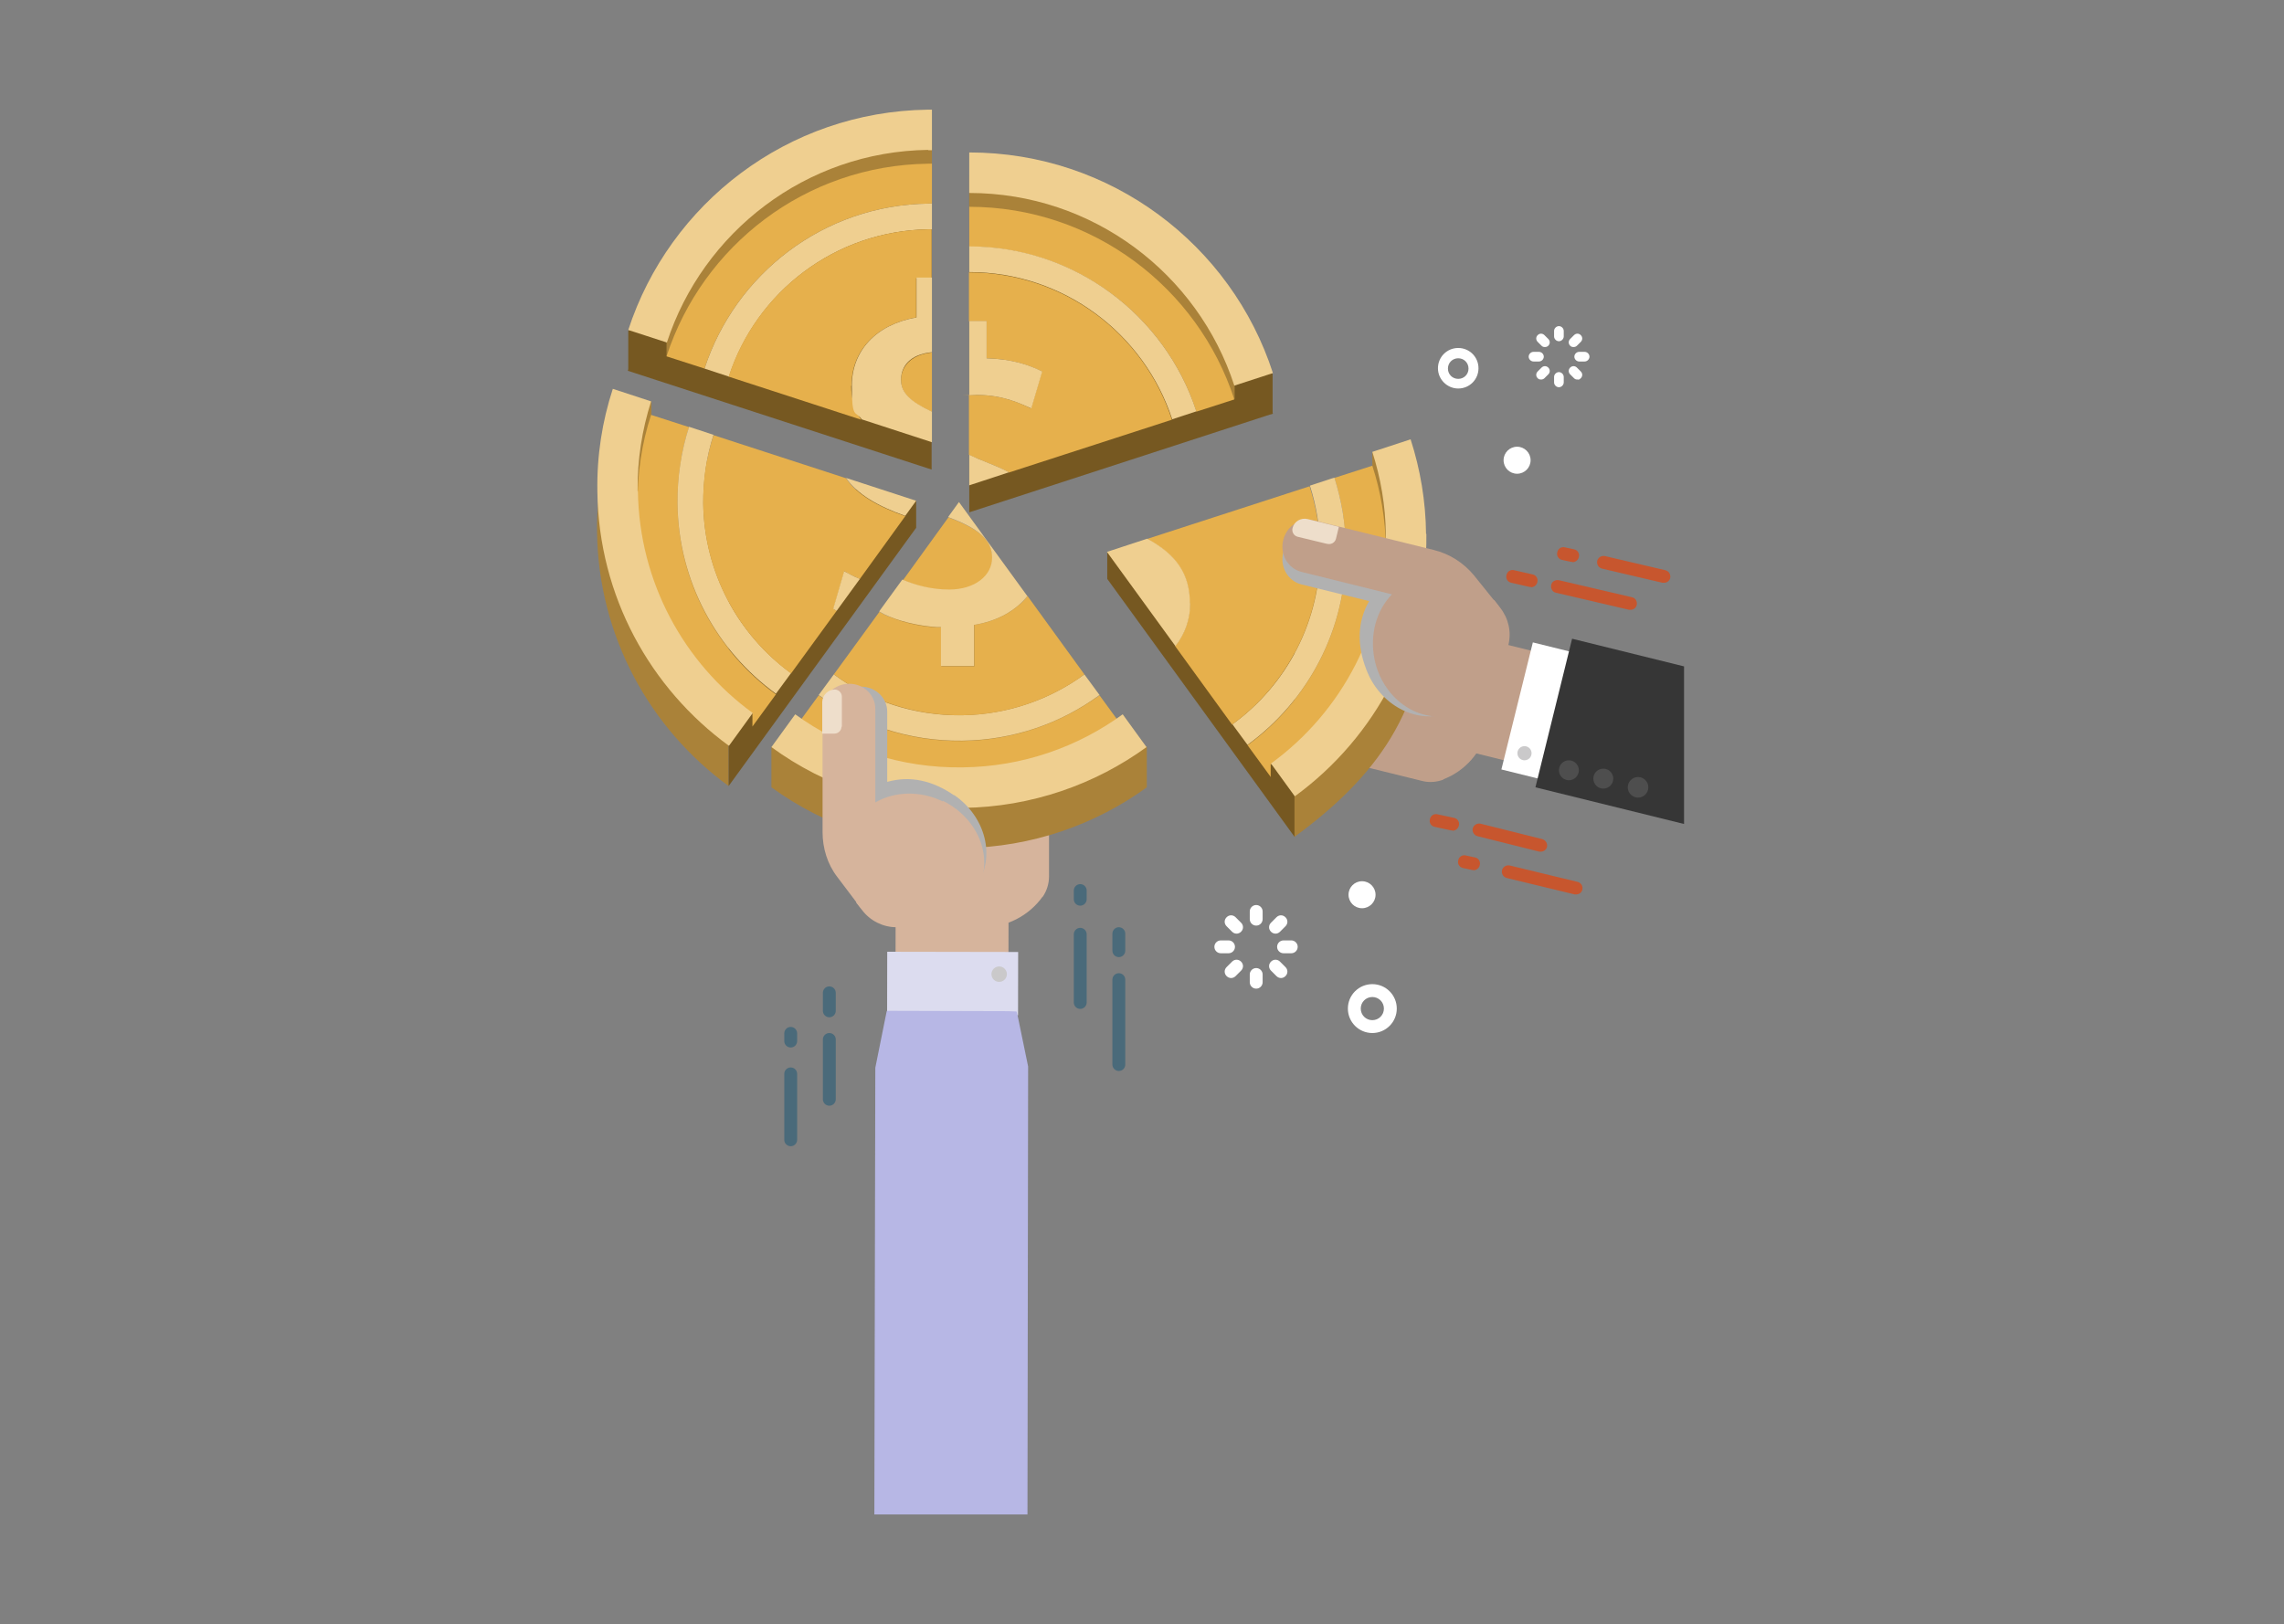 <?xml version="1.0" encoding="UTF-8"?>
<svg xmlns="http://www.w3.org/2000/svg" version="1.1" viewBox="0 0 710 505">
  <rect x="0" y="0" width="710" height="505" fill="#808080" stroke="none"/>
  <defs>
    <style>
      .cls-1 {
        fill: none;
      }

      .cls-1, .cls-2, .cls-3, .cls-4, .cls-5, .cls-6, .cls-7, .cls-8, .cls-9, .cls-10, .cls-11, .cls-12, .cls-13, .cls-14, .cls-15, .cls-16, .cls-17 {
        stroke-width: 0px;
      }

      .cls-2 {
        fill: #b1b1b1;
        mix-blend-mode: multiply;
      }

      .cls-3 {
        fill: #c7562e;
      }

      .cls-4 {
        fill: #4a6a7a;
      }

      .cls-5 {
        fill: #d6b49c;
      }

      .cls-6 {
        fill: #c09f8a;
      }

      .cls-7 {
        fill: #e6b04c;
      }

      .cls-8 {
        fill: #efcf90;
      }

      .cls-9 {
        fill: #363636;
      }

      .cls-10 {
        fill: #eedecb;
      }

      .cls-11 {
        fill: #b7b7e5;
      }

      .cls-12 {
        fill: #4e4e4e;
      }

      .cls-13 {
        fill: #cac9ca;
      }

      .cls-18 {
        isolation: isolate;
      }

      .cls-14 {
        fill: #dcdcef;
      }

      .cls-15 {
        fill: #765821;
      }

      .cls-16 {
        fill: #fff;
      }

      .cls-17 {
        fill: #aa8239;
      }
    </style>
  </defs>
  <g class="cls-18">
    <g id="Capa_1" data-name="Capa 1">
      <g>
        <path class="cls-6" d="M448.7,242.4h0c-2.1.8-4.5,1-6.7.4l-47-11.6,13.8-55.8,55.7,11.2,1.8,2.3c2.6,3.3,3.6,7.5,2.6,11.6l-6.5,26.2c-1.8,7.1-6.9,13-13.7,15.6Z"/>
        <path class="cls-15" d="M288.3,46.8c-43.6.6-80.3,29.2-93.1,68.5l94.4,30.7V46.7c-.4,0-.9,0-1.3,0Z"/>
        <polygon class="cls-15" points="207.9 102.6 195.3 102.7 195.3 115.3 207.9 115.3 207.9 102.6"/>
        <polygon class="cls-17" points="207.2 110.8 207.2 98.6 228.2 65.7 254.3 51 289.7 43.4 289.7 55.2 248.4 72.1 229.3 88.1 207.2 110.8"/>
        <g>
          <path class="cls-1" d="M264.7,119.9c0-10.7,7.5-19,20.1-21.2v-12.3h4.8-4.8v12.3c-12.7,2.2-20.1,10.5-20.1,21.2s1.1,7.6,3.1,10.5h0c-2-2.9-3.1-6.4-3.1-10.5Z"/>
          <path class="cls-8" d="M288.5,46.7c.4,0,.8,0,1.2,0v-12.6c-.4,0-.9,0-1.3,0-43.6.6-80.3,29.2-93.1,68.5l12,3.9c11.2-34.3,43.2-59.4,81.3-59.9Z"/>
          <path class="cls-7" d="M288.7,63.3c.3,0,.6,0,1,0v-12.4c-.4,0-.8,0-1.2,0-38.1.5-70.1,25.5-81.3,59.9l11.8,3.8c9.6-29.4,37-50.9,69.7-51.3Z"/>
          <path class="cls-8" d="M288.7,63.3c-32.7.4-60.1,21.9-69.7,51.3l7.6,2.5c8.5-26.3,33-45.4,62.2-45.8.3,0,.6,0,.9,0v-8c-.4,0-.7,0-1,0Z"/>
          <path class="cls-7" d="M280.1,118.2c0,4.1,2.9,6.8,9.6,9.9v-18.5c-7,.7-9.6,4.8-9.6,8.6Z"/>
          <path class="cls-7" d="M264.7,119.9c0-10.7,7.5-19,20.1-21.2v-12.2h4.8v-15.2c-.3,0-.6,0-.9,0-29.1.4-53.7,19.5-62.2,45.8l41.2,13.4c-2-2.9-3.1-6.4-3.1-10.5Z"/>
          <path class="cls-8" d="M284.9,86.4v12.3c-12.7,2.2-20.1,10.5-20.1,21.2s1.1,7.6,3.1,10.5l21.8,7.1v-9.5c-6.6-3.1-9.6-5.8-9.6-9.9s2.6-7.9,9.6-8.6v-23.2h-4.8Z"/>
        </g>
        <g>
          <path class="cls-17" d="M221.8,143.7l-19.3-2.5v-16.5l-12,8.7c-3.3,10.1-5,20.8-4.9,32,.4,32.5,16.5,61.2,40.9,79v-99.9l-4.7-.9Z"/>
          <polygon class="cls-15" points="284.8 155.7 226.5 144.6 226.5 244.4 284.8 164.1 284.8 155.7"/>
        </g>
        <g>
          <path class="cls-1" d="M263,148.6h0c3.6,5.2,10.1,8.8,18.4,11.8h0c-8.4-3-14.8-6.6-18.4-11.8Z"/>
          <path class="cls-1" d="M259,189.2l3.4-11.7s0,0,0,0l-3.4,11.7c.3.2.7.4,1,.6h0c-.4-.2-.7-.4-1-.6Z"/>
          <path class="cls-7" d="M210.6,156.7c-.1-8.4,1.2-16.4,3.6-23.9l-11.8-3.8c-2.9,8.8-4.3,18.2-4.2,27.9.4,28.4,14.4,53.4,35.7,69l7.3-10c-18.3-13.3-30.3-34.8-30.6-59.1Z"/>
          <path class="cls-8" d="M218.6,156.6c0-7.5,1-14.6,3.2-21.4l-7.6-2.5c-2.4,7.5-3.7,15.6-3.6,23.9.3,24.3,12.3,45.8,30.6,59.1l4.7-6.4c-16.3-11.9-27-31-27.3-52.8Z"/>
          <path class="cls-7" d="M218.6,156.6c.3,21.7,11,40.9,27.3,52.8l14.2-19.5c-.4-.2-.7-.4-1-.6l3.4-11.7s0,0,0,0h0c1.4.9,3.1,1.7,4.8,2.4l14.1-19.5c-8.4-3-14.9-6.6-18.4-11.8l-41.2-13.4c-2.2,6.7-3.3,13.9-3.2,21.4Z"/>
          <path class="cls-8" d="M263,148.6c3.6,5.2,10,8.8,18.4,11.8l3.4-4.7-21.8-7.1Z"/>
          <path class="cls-8" d="M260.1,189.9l7.2-9.9c-1.8-.7-3.4-1.6-4.9-2.4l-3.4,11.7c.3.2.7.4,1,.6Z"/>
          <path class="cls-8" d="M267.3,179.9c-1.8-.7-3.4-1.6-4.8-2.4h0c1.4.9,3.1,1.7,4.9,2.4h0Z"/>
          <polygon class="cls-15" points="233.9 221.7 233.9 228.1 229.4 224.2 233.9 221.7"/>
          <path class="cls-8" d="M198.2,152.7c-.1-9.8,1.4-19.1,4.2-27.9l-11.9-3.9c-3.3,10.1-5,20.8-4.8,32,.4,32.5,16.5,61.2,40.9,79l7.4-10.2c-21.3-15.5-35.3-40.6-35.7-69Z"/>
        </g>
        <g>
          <polygon class="cls-15" points="344.2 171.6 344.2 180 402.5 260.3 402.5 260.3 402.5 163 344.2 171.6"/>
          <polygon class="cls-17" points="426.6 140.6 426.6 161.6 432.2 161.6 433.8 143.9 426.6 140.6"/>
          <path class="cls-17" d="M443.3,187.1c-.1-10.2-1.8-20.1-4.8-29.4l-36.1,5.3v97.2c25.1-18.3,41.3-39.7,40.9-73.2Z"/>
        </g>
        <g>
          <path class="cls-7" d="M418.4,170.6c.3,25-11.8,47.4-30.6,61.1l7.3,10c22-16,36.1-42,35.7-71.3-.1-8.9-1.6-17.6-4.2-25.6l-11.8,3.8c2.2,6.9,3.5,14.3,3.6,22Z"/>
          <path class="cls-8" d="M410.4,170.7c.3,22.4-10.5,42.3-27.3,54.5l4.7,6.4c18.8-13.7,30.9-36,30.6-61.1-.1-7.7-1.4-15-3.6-22l-7.6,2.5c2,6.2,3.1,12.8,3.2,19.6Z"/>
          <path class="cls-7" d="M369.9,187.6c0,4.9-1.6,9.5-4.6,13.3l17.7,24.4c16.8-12.2,27.6-32.2,27.3-54.5,0-6.8-1.2-13.4-3.2-19.6l-50.6,16.4c9.1,4.8,13.3,11,13.3,20.1Z"/>
          <path class="cls-8" d="M369.9,187.6c0-9.1-4.2-15.2-13.3-20.1l-12.5,4.1,21.3,29.3c3-3.8,4.6-8.4,4.6-13.3Z"/>
          <path class="cls-8" d="M369.9,187.6c0,4.9-1.6,9.5-4.6,13.3h0c3-3.8,4.6-8.4,4.6-13.3,0-9.1-4.2-15.2-13.3-20.1h0c9.1,4.8,13.3,11,13.3,20.1Z"/>
          <polygon class="cls-15" points="395 237.5 395 244.7 398.7 248.5 398.3 239.4 395 237.5"/>
          <path class="cls-8" d="M443.3,166c-.1-10.2-1.8-20.1-4.8-29.4l-11.9,3.9c2.6,8.1,4.1,16.7,4.2,25.6.4,29.2-13.7,55.3-35.7,71.3l7.4,10.2c25.1-18.3,41.3-48.1,40.9-81.6Z"/>
        </g>
        <path class="cls-15" d="M301.3,60.1v99.2l94.4-30.7c-12.9-39.9-50.4-68.6-94.4-68.6Z"/>
        <rect class="cls-15" x="388.7" y="116.1" width="6.9" height="12.6"/>
        <g>
          <rect class="cls-1" x="304" y="97.1" height="5.5"/>
          <polygon class="cls-17" points="301.3 54.7 301.3 68.5 324.9 73.5 352.8 91.8 366.4 109.7 383.8 124.1 383.8 113.5 374.8 92.9 347.4 64.3 301.3 54.7"/>
          <path class="cls-8" d="M383.7,119.9l12-3.9c-12.9-39.9-50.4-68.6-94.4-68.6v12.6c38.4,0,71.1,25.1,82.4,59.9Z"/>
          <path class="cls-7" d="M301.3,64.3v12.4c32.9,0,61,21.5,70.6,51.3l11.8-3.8c-11.3-34.8-44.1-59.9-82.4-59.9Z"/>
          <path class="cls-8" d="M364.3,130.4l7.6-2.5c-9.7-29.8-37.8-51.3-70.6-51.3v8c29.4,0,54.4,19.2,63.1,45.8Z"/>
          <path class="cls-7" d="M306.7,99.8h0v11.6c7.8.2,13.2,2.1,17.2,4.1l-3.4,11.5c-3-1.4-8.5-4.2-17-4.2s-1.6,0-2.3.1v18.5c1.6.8,3.5,1.5,5.6,2.4,2.6,1,4.9,2,6.9,3.1l50.6-16.4c-8.6-26.6-33.6-45.8-63.1-45.8v15.2h5.4Z"/>
          <path class="cls-8" d="M313.8,146.9c-2.1-1.1-4.4-2.1-6.9-3.1-2.1-.8-3.9-1.6-5.6-2.4v9.5l12.5-4.1Z"/>
          <path class="cls-8" d="M301.3,122.9c.7,0,1.5-.1,2.3-.1,8.5,0,14,2.9,17,4.2l3.4-11.5c-4-2-9.4-3.9-17.3-4.1v-11.6h-5.4v23.1Z"/>
          <path class="cls-8" d="M323.9,115.6l-3.4,11.5,3.4-11.5c-4-2-9.4-3.9-17.3-4.1v-11.6h0v11.6c7.9.2,13.3,2.1,17.3,4.1Z"/>
          <path class="cls-8" d="M313.8,146.9c-2.1-1.1-4.4-2.1-6.9-3.1,2.6,1,4.9,2,6.9,3.1h0Z"/>
        </g>
        <rect class="cls-6" x="461.6" y="202.6" width="29.9" height="35.1" transform="translate(66.6 -107.7) rotate(13.9)"/>
        <rect class="cls-16" x="471.7" y="200.6" width="14.7" height="40.7" transform="translate(66.8 -108.3) rotate(13.9)"/>
        <polygon class="cls-9" points="523.5 207.2 523.5 256.2 477.3 244.8 488.7 198.6 523.5 207.2"/>
        <circle class="cls-13" cx="473.9" cy="234.2" r="2.2"/>
        <circle class="cls-12" cx="487.7" cy="239.5" r="3.1"/>
        <circle class="cls-12" cx="498.4" cy="242.1" r="3.1"/>
        <circle class="cls-12" cx="509.2" cy="244.8" r="3.2"/>
        <path class="cls-2" d="M460.8,194.4c-1.6-4.1-4.1-7.5-7.2-10l4.6-1.6c-3.2-3.9-7.6-6.7-12.5-7.9l-37.3-9.2c-4.2-1-8.4,1.7-9.5,6.1h0c-1.1,4.4,1.4,8.8,5.6,9.9l21.1,5.2c-3.7,6.5-3.8,13.6-.9,21.2,4.2,11.2,15.8,17.3,25.7,13.5,10-3.8,14.6-15.9,10.3-27.2Z"/>
        <g>
          <path class="cls-6" d="M465.6,188.1l-7.4-9.2c-3.2-3.9-7.6-6.7-12.5-7.9l-37.3-9.2c-4.2-1-8.4,1.7-9.5,6.1h0c-1.1,4.4,1.4,8.8,5.6,9.9l28.2,7c-4.8,4.9-7,12.5-5.4,20.3,2.5,11.8,13,19.5,23.4,17.3,10.4-2.2,16.9-13.5,14.4-25.3-.4-1.7,2-7.2.5-9Z"/>
          <path class="cls-10" d="M412.5,169.1l-9.1-2.2c-1.2-.3-1.9-1.5-1.6-2.7h0c.5-2.1,2.6-3.3,4.7-2.8l9.7,2.4-.9,3.7c-.3,1.2-1.5,1.9-2.7,1.6Z"/>
        </g>
        <path class="cls-5" d="M324.1,278.9h0c1.3-1.9,2-4.1,2-6.4v-48.4c.1,0-57.3-.1-57.3-.1l-2.6,56.7,1.8,2.3c2.5,3.3,6.5,5.3,10.6,5.3h27c7.3,0,14.2-3.5,18.5-9.5Z"/>
        <path class="cls-17" d="M239.8,244.8c16.8,12.2,37.4,19.2,59.7,18.9,21.3-.3,41-7.3,57-18.9v-12.6l-5.6-2.7-52.7-64.9-51.4,63.3-7,4.4v12.6Z"/>
        <g>
          <path class="cls-1" d="M292.6,195.1c-.4,0-.8,0-1.1,0,.4,0,.7,0,1.1,0v12.1h10.3-10.3v-12.1Z"/>
          <path class="cls-1" d="M308.5,173.5c0,6-5.4,9.9-13.2,9.9h0c7.9,0,13.3-3.9,13.3-9.9s-4.4-9.3-13.6-12.6c0,0,0,0-.1,0h0s0,0,.1,0c9.2,3.4,13.6,7,13.6,12.6Z"/>
          <path class="cls-7" d="M299.1,230.4c-16.7.2-32.1-5.1-44.6-14.2l-7.3,10c14.6,10.6,32.6,16.8,52.1,16.5,18.6-.2,35.8-6.4,49.8-16.5l-7.3-10c-12,8.7-26.7,14-42.7,14.2Z"/>
          <path class="cls-8" d="M299,222.4c-14.9.2-28.7-4.5-39.8-12.7l-4.7,6.4c12.5,9.1,28,14.4,44.6,14.2,16-.2,30.7-5.4,42.7-14.2l-4.7-6.4c-10.7,7.8-23.8,12.5-38.1,12.7Z"/>
          <path class="cls-7" d="M308.5,173.5c0-5.6-4.4-9.2-13.6-12.6,0,0,0,0-.1,0l-14.1,19.5c4.2,1.8,9.3,3.1,14.6,3.1,7.9,0,13.2-3.9,13.2-9.9Z"/>
          <path class="cls-7" d="M302.9,194.4v12.8h-10.3v-12.1c-.4,0-.7,0-1.1,0-6.2-.3-12.2-1.9-16.5-4-.6-.3-1.1-.6-1.6-.9l-14.2,19.5c11.2,8.1,25,12.8,39.8,12.7,14.2-.2,27.4-4.9,38.1-12.7l-17.7-24.4c-3.5,4.5-9.1,7.8-16.5,9Z"/>
          <path class="cls-8" d="M319.4,185.4l-21.3-29.3-3.4,4.7s0,0,.1,0c9.2,3.4,13.6,7,13.6,12.6s-5.4,9.9-13.3,9.9h0c-5.4,0-10.4-1.3-14.6-3.1l-7.2,9.9c.5.3,1,.6,1.6.9,4.3,2.1,10.4,3.6,16.5,4,.4,0,.8,0,1.1,0v12.1h10.3v-12.8c7.4-1.2,13-4.5,16.6-9Z"/>
          <path class="cls-8" d="M295.2,183.4h0c-5.4,0-10.4-1.3-14.6-3.1h0c4.2,1.8,9.3,3.1,14.6,3.1Z"/>
          <path class="cls-8" d="M299.3,238.6c-19.4.3-37.5-5.9-52.1-16.5l-7.4,10.2c16.7,12.2,37.4,19.2,59.6,18.9,21.3-.3,41-7.3,57-18.9l-7.4-10.2c-14,10.2-31.2,16.3-49.8,16.5Z"/>
        </g>
        <path class="cls-16" d="M453.3,120.8c-3.4,0-6.3-2.8-6.3-6.3s2.8-6.3,6.3-6.3,6.3,2.8,6.3,6.3-2.8,6.3-6.3,6.3ZM453.3,111.4c-1.8,0-3.2,1.4-3.2,3.2s1.4,3.2,3.2,3.2,3.2-1.4,3.2-3.2-1.4-3.2-3.2-3.2Z"/>
        <path class="cls-16" d="M426.6,321.2c-4.2,0-7.6-3.4-7.6-7.6s3.4-7.6,7.6-7.6,7.6,3.4,7.6,7.6-3.4,7.6-7.6,7.6ZM426.6,310c-2,0-3.6,1.6-3.6,3.6s1.6,3.6,3.6,3.6,3.6-1.6,3.6-3.6-1.6-3.6-3.6-3.6Z"/>
        <circle class="cls-16" cx="471.6" cy="143.1" r="4.2"/>
        <circle class="cls-16" cx="423.4" cy="278.2" r="4.2"/>
        <g>
          <g>
            <path class="cls-16" d="M390.5,287.8c-1.1,0-2-.9-2-2v-2.4c0-1.1.9-2,2-2s2,.9,2,2v2.4c0,1.1-.9,2-2,2Z"/>
            <path class="cls-16" d="M390.5,307.4c-1.1,0-2-.9-2-2v-2.4c0-1.1.9-2,2-2s2,.9,2,2v2.4c0,1.1-.9,2-2,2Z"/>
          </g>
          <g>
            <path class="cls-16" d="M401.4,296.4h-2.4c-1.1,0-2-.9-2-2s.9-2,2-2h2.4c1.1,0,2,.9,2,2s-.9,2-2,2Z"/>
            <path class="cls-16" d="M381.9,296.4h-2.4c-1.1,0-2-.9-2-2s.9-2,2-2h2.4c1.1,0,2,.9,2,2s-.9,2-2,2Z"/>
          </g>
          <g>
            <path class="cls-16" d="M396.5,290.3c-.5,0-1-.2-1.4-.6-.8-.8-.8-2,0-2.8l1.7-1.7c.8-.8,2-.8,2.8,0,.8.8.8,2,0,2.8l-1.7,1.7c-.4.4-.9.6-1.4.6Z"/>
            <path class="cls-16" d="M382.7,304.1c-.5,0-1-.2-1.4-.6-.8-.8-.8-2,0-2.8l1.7-1.7c.8-.8,2-.8,2.8,0,.8.8.8,2,0,2.8l-1.7,1.7c-.4.4-.9.6-1.4.6Z"/>
          </g>
          <g>
            <path class="cls-16" d="M398.2,304.1c-.5,0-1-.2-1.4-.6l-1.7-1.7c-.8-.8-.8-2,0-2.8.8-.8,2-.8,2.8,0l1.7,1.7c.8.8.8,2,0,2.8-.4.4-.9.6-1.4.6Z"/>
            <path class="cls-16" d="M384.4,290.3c-.5,0-1-.2-1.4-.6l-1.7-1.7c-.8-.8-.8-2,0-2.8.8-.8,2-.8,2.8,0l1.7,1.7c.8.8.8,2,0,2.8-.4.4-.9.6-1.4.6Z"/>
          </g>
        </g>
        <g>
          <g>
            <path class="cls-16" d="M484.6,106.1c-.8,0-1.5-.7-1.5-1.5v-1.7c0-.8.7-1.5,1.5-1.5s1.5.7,1.5,1.5v1.7c0,.8-.7,1.5-1.5,1.5Z"/>
            <path class="cls-16" d="M484.6,120.4c-.8,0-1.5-.7-1.5-1.5v-1.7c0-.8.7-1.5,1.5-1.5s1.5.7,1.5,1.5v1.7c0,.8-.7,1.5-1.5,1.5Z"/>
          </g>
          <g>
            <path class="cls-16" d="M492.6,112.4h-1.7c-.8,0-1.5-.7-1.5-1.5s.7-1.5,1.5-1.5h1.7c.8,0,1.5.7,1.5,1.5s-.7,1.5-1.5,1.5Z"/>
            <path class="cls-16" d="M478.4,112.4h-1.7c-.8,0-1.5-.7-1.5-1.5s.7-1.5,1.5-1.5h1.7c.8,0,1.5.7,1.5,1.5s-.7,1.5-1.5,1.5Z"/>
          </g>
          <g>
            <path class="cls-16" d="M489.1,107.9c-.4,0-.7-.1-1-.4-.6-.6-.6-1.5,0-2.1l1.2-1.2c.6-.6,1.5-.6,2.1,0,.6.6.6,1.5,0,2.1l-1.2,1.2c-.3.3-.7.4-1,.4Z"/>
            <path class="cls-16" d="M479,118c-.4,0-.7-.1-1-.4-.6-.6-.6-1.5,0-2.1l1.2-1.2c.6-.6,1.5-.6,2.1,0,.6.6.6,1.5,0,2.1l-1.2,1.2c-.3.3-.7.4-1,.4Z"/>
          </g>
          <g>
            <path class="cls-16" d="M490.3,118c-.4,0-.7-.1-1-.4l-1.2-1.2c-.6-.6-.6-1.5,0-2.1.6-.6,1.5-.6,2.1,0l1.2,1.2c.6.6.6,1.5,0,2.1s-.7.4-1,.4Z"/>
            <path class="cls-16" d="M480.2,107.9c-.4,0-.7-.1-1-.4l-1.2-1.2c-.6-.6-.6-1.5,0-2.1.6-.6,1.5-.6,2.1,0l1.2,1.2c.6.6.6,1.5,0,2.1-.3.3-.7.4-1,.4Z"/>
          </g>
        </g>
        <g>
          <rect class="cls-5" x="280.9" y="283" width="29.9" height="35.1" transform="translate(597 5.4) rotate(90.1)"/>
          <rect class="cls-14" x="286.1" y="285.3" width="19.7" height="40.7" transform="translate(602.3 10.4) rotate(90.1)"/>
          <polygon class="cls-11" points="319.6 331.6 319.4 470.9 271.8 470.9 272.1 332 275.6 314.6 275.7 314.3 278.2 314.3 313.3 314.4 316 314.5 316.3 315.6 319.6 331.6"/>
          <circle class="cls-13" cx="310.6" cy="302.9" r="2.4"/>
          <path class="cls-2" d="M296.6,247.3c-6.7-4.6-13.6-6.2-20.8-4.2v-21.8c0-4.3-3.6-7.8-8.2-7.8h0c-4.5,0-8.2,3.5-8.3,7.7v38.4c0,5,1.5,10,4.6,14l2.7-4.1c1.7,3.6,4.4,6.9,8,9.4,9.9,6.8,22.8,5.3,28.9-3.5,6.1-8.8,3-21.4-6.9-28.2Z"/>
          <g>
            <path class="cls-5" d="M293.1,249.2c-7.2-3.5-15.1-3.1-21,.3v-29.1c0-4.3-3.6-7.8-8.1-7.8h0c-4.5,0-8.2,3.5-8.3,7.7v38.4c0,5,1.5,10,4.6,14l7.1,9.4c1.4,1.8,7.3.9,8.8,1.6,10.8,5.3,23.3,1.7,28-7.8,4.7-9.6-.3-21.6-11.1-26.9Z"/>
            <path class="cls-10" d="M261.7,226v-9.4c0-1.2-1-2.2-2.2-2.2h0c-2.1,0-3.8,1.7-3.9,3.8v9.9s3.8,0,3.8,0c1.2,0,2.2-1,2.2-2.2Z"/>
          </g>
        </g>
        <path class="cls-3" d="M506.9,189.6c-.1,0-.3,0-.5,0l-22.7-5.3c-1.1-.2-1.7-1.3-1.5-2.4.2-1.1,1.3-1.7,2.4-1.5l22.7,5.3c1.1.2,1.7,1.3,1.5,2.4-.2.9-1,1.5-1.9,1.5Z"/>
        <path class="cls-3" d="M475.9,182.5c-.1,0-.3,0-.4,0l-5.7-1.3c-1.1-.2-1.8-1.3-1.5-2.4.2-1.1,1.3-1.8,2.4-1.5l5.7,1.3c1.1.2,1.8,1.3,1.5,2.4-.2.9-1,1.6-2,1.6Z"/>
        <path class="cls-3" d="M479,264.8c-.2,0-.3,0-.5,0l-19.2-4.8c-1.1-.3-1.7-1.4-1.5-2.4.3-1.1,1.4-1.7,2.4-1.5l19.2,4.8c1.1.3,1.7,1.4,1.5,2.4-.2.9-1,1.5-1.9,1.5Z"/>
        <path class="cls-3" d="M451.5,258.2c-.1,0-.3,0-.4,0l-5.1-1.1c-1.1-.2-1.8-1.3-1.5-2.4.2-1.1,1.3-1.8,2.4-1.5l5.1,1.1c1.1.2,1.8,1.3,1.5,2.4-.2.9-1,1.6-2,1.6Z"/>
        <g>
          <path class="cls-3" d="M490,278.1c-.2,0-.3,0-.5,0l-21.1-5.1c-1.1-.3-1.7-1.3-1.5-2.4.3-1.1,1.3-1.7,2.4-1.5l21.1,5.1c1.1.3,1.7,1.3,1.5,2.4-.2.9-1,1.5-1.9,1.5Z"/>
          <path class="cls-3" d="M458,270.5c-.1,0-.3,0-.4,0l-2.8-.6c-1.1-.2-1.8-1.3-1.5-2.4.2-1.1,1.3-1.8,2.4-1.5l2.8.6c1.1.2,1.8,1.3,1.5,2.4-.2.9-1,1.6-2,1.6Z"/>
        </g>
        <g>
          <path class="cls-3" d="M517.3,181.2c-.2,0-.3,0-.5,0l-18.8-4.4c-1.1-.3-1.7-1.3-1.5-2.4.3-1.1,1.3-1.7,2.4-1.5l18.8,4.4c1.1.3,1.7,1.3,1.5,2.4-.2.9-1,1.5-1.9,1.5Z"/>
          <path class="cls-3" d="M488.8,174.7c-.1,0-.3,0-.4,0l-2.8-.6c-1.1-.2-1.8-1.3-1.5-2.4.2-1.1,1.3-1.8,2.4-1.5l2.8.6c1.1.2,1.8,1.3,1.5,2.4-.2.9-1,1.6-2,1.6Z"/>
        </g>
        <path class="cls-4" d="M335.8,313.7c-1.1,0-2-.9-2-2v-21.2c0-1.1.9-2,2-2s2,.9,2,2v21.2c0,1.1-.9,2-2,2Z"/>
        <path class="cls-4" d="M335.8,281.6c-1.1,0-2-.9-2-2v-2.7c0-1.1.9-2,2-2s2,.9,2,2v2.7c0,1.1-.9,2-2,2Z"/>
        <path class="cls-4" d="M347.8,333c-1.1,0-2-.9-2-2v-26.4c0-1.1.9-2,2-2s2,.9,2,2v26.4c0,1.1-.9,2-2,2Z"/>
        <path class="cls-4" d="M347.8,297.6c-1.1,0-2-.9-2-2v-5.3c0-1.1.9-2,2-2s2,.9,2,2v5.3c0,1.1-.9,2-2,2Z"/>
        <path class="cls-4" d="M257.8,343.8c-1.1,0-2-.9-2-2v-18.6c0-1.1.9-2,2-2s2,.9,2,2v18.6c0,1.1-.9,2-2,2Z"/>
        <path class="cls-4" d="M257.8,316.3c-1.1,0-2-.9-2-2v-5.6c0-1.1.9-2,2-2s2,.9,2,2v5.6c0,1.1-.9,2-2,2Z"/>
        <path class="cls-4" d="M245.8,356.4c-1.1,0-2-.9-2-2v-20.5c0-1.1.9-2,2-2s2,.9,2,2v20.5c0,1.1-.9,2-2,2Z"/>
        <path class="cls-4" d="M245.8,325.7c-1.1,0-2-.9-2-2v-2.4c0-1.1.9-2,2-2s2,.9,2,2v2.4c0,1.1-.9,2-2,2Z"/>
      </g>
    </g>
  </g>
</svg>